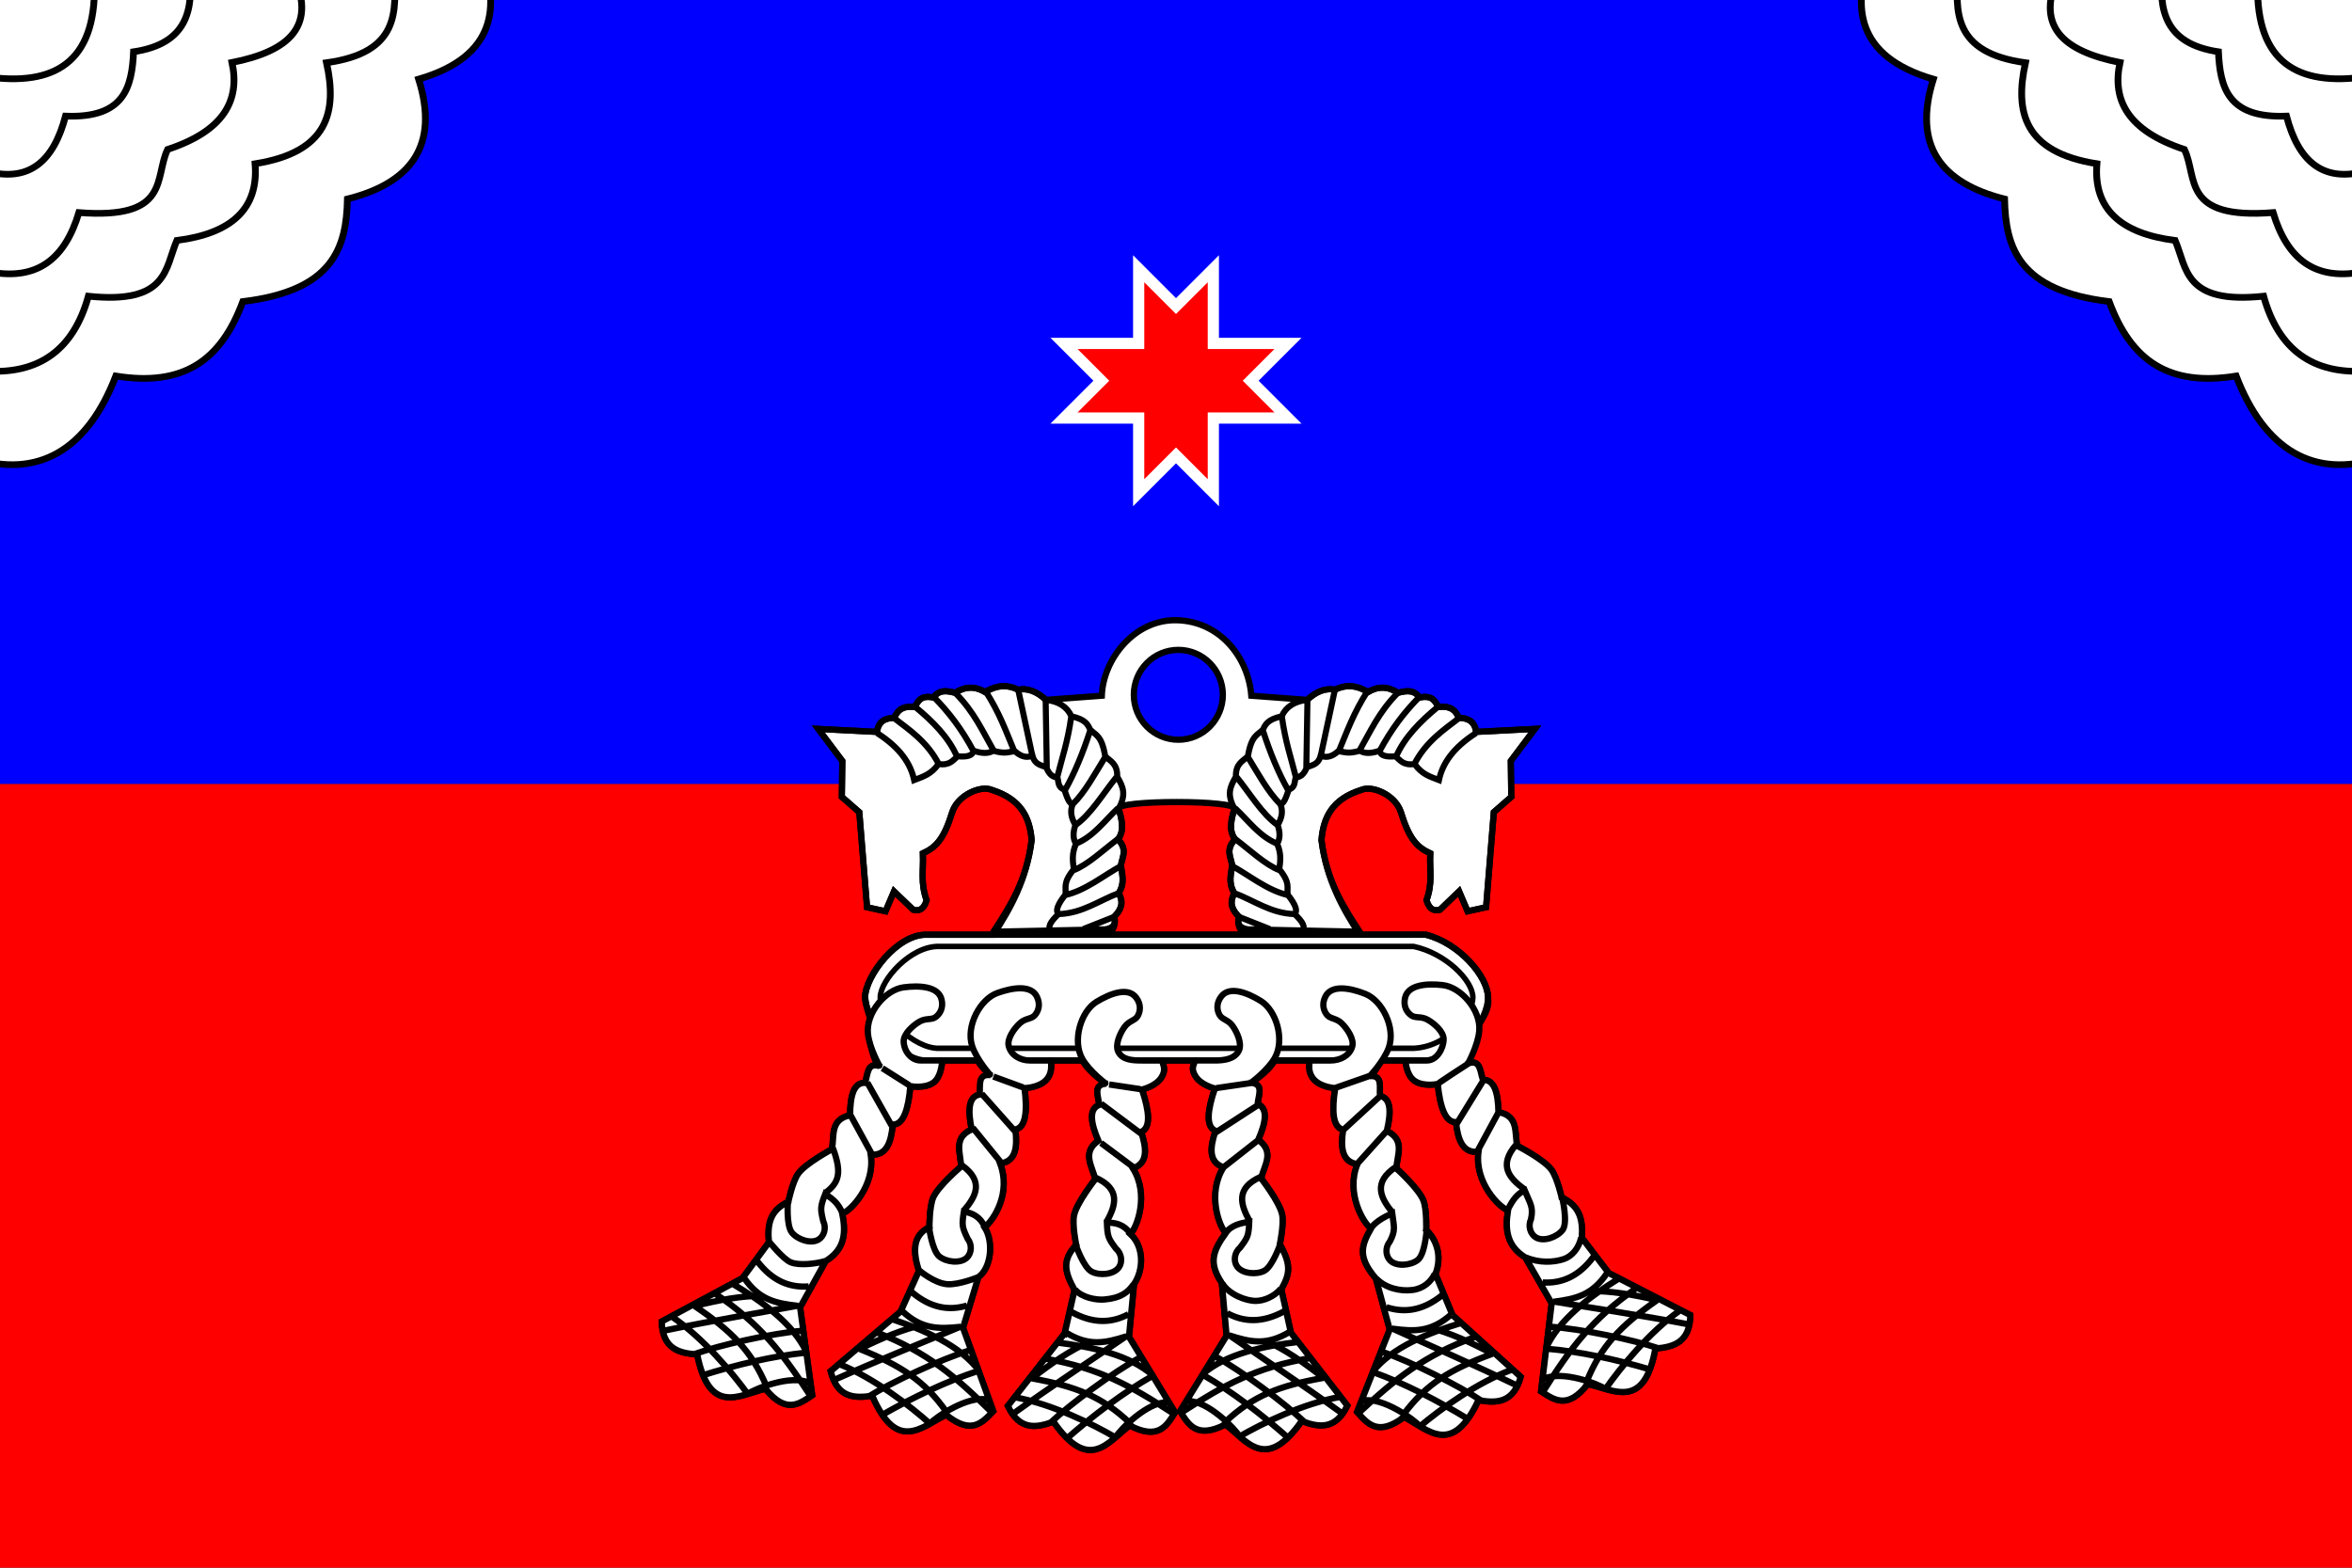<svg xmlns="http://www.w3.org/2000/svg" xmlns:xlink="http://www.w3.org/1999/xlink" width="300" height="200" version="1.0"><rect width="100%" height="100%" fill="#333333" stroke="none"/><defs><linearGradient id="a"><stop style="stop-color:#fff;stop-opacity:.789" offset="0"/><stop style="stop-color:#fff;stop-opacity:0" offset="1"/></linearGradient></defs><g transform="translate(-78.26 -46.424)"><path style="fill:red;fill-opacity:1;fill-rule:evenodd;stroke:none" d="M78.26 146.424h300v100h-300z"/><path style="fill:#00f;fill-opacity:1;fill-rule:nonzero;stroke:none" d="M78.26 46.424h300v100h-300z"/><path style="fill:#fff;fill-opacity:1;fill-rule:evenodd;stroke:#000;stroke-width:.798;stroke-linecap:butt;stroke-linejoin:miter;stroke-miterlimit:4;stroke-opacity:1;stroke-dasharray:none;stroke-dashoffset:0;marker:none;visibility:visible;display:inline;overflow:visible;enable-background:accumulate" d="M220.95 149.596c-.32-1.132 15.081-1.132 14.761 0-.32 1.132-.83 2.764.096 3.896-1.245 1.293-.571 2.253-.383 3.297-.108 1.145-.557 2.202.287 3.596-.743 1.325-.194 2.199.575 2.997-.298.959.17 2.127 1.148 2.287h-18.207c.977-.16 1.446-1.328 1.149-2.287.769-.798 1.318-1.672.574-2.997.844-1.394.395-2.45.287-3.596.188-1.044.862-2.004-.383-3.297.926-1.132.415-2.764.096-3.896zm24.044-13.886-7.128-.53c-.369-4.831-3.95-9.51-9.535-9.63-5.389-.119-9.368 5.001-9.536 9.63l-7.128.53c-1.18-1.102-2.36-1.528-3.54-1.298-1.188-.576-2.515-.716-4.21.3-1.277-.761-2.553-.738-3.829.1-1.013-.262-2.012-.448-2.775.599-1.68-.339-1.933.516-2.392 1.198-1.61-.159-2.241.5-2.584 1.399-1.182.015-2.046.447-2.211 1.79l-7.5-.383 3.073 4.09-.062 4.586 2.228 1.947.987 12.13 2.356.516 1.083-2.543 2.438 2.342c.633.155 1.307.132 1.723-1.199-.809-2.264-.39-3.73-.479-5.994 1.757-.808 2.712-1.927 3.733-5.222.679-2.193 3.62-3.502 5.071-2.87 3.785 1.195 4.836 3.612 5.072 6.394-.635 5.103-2.748 8.796-4.88 12.077h-8.424c-3.853-.162-7.947 5.35-7.947 8.024.1.445.185 1.418.667 2.692-.62 1.578.434 5.865 1.218 6.064-1.627-.58-1.526 1.062-1.88 2.117-1.466-.044-1.9 1.688-1.914 4.143-2.593.53-1.985 2.672-2.319 4.34 0 0-3.417 1.82-4.326 3.15-.704 1.032-1.23 3.546-1.23 3.546-2.279 1.073-2.702 2.75-2.479 5.171l-3.362 4.57-10.313 5.537c.12 3.476 2.19 4.034 4.528 4.188 1.558 7.842 5.318 5.212 8.7 4.38 2.609 3.228 4.279 1.983 5.968.828l-1.545-11.213 3.267-5.904c2.153-1.335 2.714-3.159 2.105-6.045 1.08-.367 4.235-3.61 3.634-7.54 2.029.192 2.6-1.574 2.812-3.824 1.384.016 1.988-1.996 2.247-4.907 0 0 1.76.346 2.886-.41 1.003-.674 1.1-2.291 1.205-2.86h4.492c.373.858 1.7 1.916 1.647 1.875-.81-.626-1.27 1.363-1.396 2.47-1.442.27-1.505 2.054-1.005 4.457-2.424 1.07-1.382 3.035-1.36 4.736 0 0-2.96 2.507-3.57 4.001-.472 1.159-.462 3.728-.462 3.728-2.246 1.075-2.066 3.263-1.341 5.583l-2.332 5.183-8.924 7.61c.845 3.372 2.984 3.477 5.302 3.13 3.162 7.333 6.287 3.96 9.42 2.426 3.224 2.6 4.596 1.027 6.006-.462l-3.853-10.63 1.959-6.468c1.657-1.184 1.968-4.548.794-6.357 1.263-1.019 3.385-4.432 1.977-8.144 2.023-.245 2.212-2.093 1.949-4.337 1.356-.28 1.527-2.375 1.17-5.276 0 0 1.793-.037 2.736-1.016.84-.872.65-1.93.634-2.509h3.998c.912 1.619 3.071 3.02 3.037 2.961-1.721.129-.975 1.591-.88 2.701-1.36.555-1.07 2.316-.106 4.57-2.164 1.538-.755 3.252-.398 4.915 0 0-2.406 3.053-2.709 4.64-.235 1.23.282 3.745.282 3.745-1.918 2.007-1.38 3.614-.213 5.741l-1.262 5.548-7.244 9.253c1.493 3.134 3.61 2.807 5.813 2 4.545 6.55 6.943 2.617 9.71.484 3.672 1.9 4.707.082 5.794-1.661l-5.873-9.643.644-6.732c1.226-1.794 1.315-4.743-.476-6.39.844-.773 2.443-5.023.33-8.378 1.935-.647 1.756-2.496 1.055-4.642 1.274-.547 1.028-2.635.107-5.406 0 0 1.749-.397 2.48-1.545.65-1.024.197-1.597.067-2.16h4.23c-.131.562-.592.983.053 2.01.725 1.152 2.472 1.558 2.472 1.558-.936 2.767-1.193 4.852.078 5.406-.712 2.143-.9 3.99 1.03 4.648-2.13 3.344-.553 7.602.286 8.38-1.718 2.388-2.178 3.846-.51 6.388l.61 6.735-5.924 9.61c1.078 1.75 2.103 3.573 5.786 1.693 2.755 2.148 5.132 6.094 9.712-.432 2.199.819 4.314 1.157 5.823-1.97l-7.195-9.29-1.233-5.555c1.083-1.929 1.32-3.046-.183-5.742 0 0 .53-2.513.302-3.745-.295-1.588-2.685-4.654-2.685-4.654.367-1.66 1.784-3.367-.372-4.915.976-2.25 1.276-4.01-.08-4.571.099-1.11.853-2.568-.867-2.706-.035.058 2.133-1.235 3.053-2.849h4.459c-.033.578-.263 1.53.551 2.427.914 1.006 2.704 1.097 2.704 1.097-.44 2.889-.33 4.988 1.017 5.308-.33 2.235-.194 4.088 1.821 4.393-1.516 3.67.777 7.582 1.739 8.2-1.235 2.184-1.75 3.608.608 6.378l1.77 6.523-4.162 10.511c1.365 1.53 2.691 3.144 5.99.64 3.086 1.627 6.112 5.091 9.486-2.145 2.308.417 4.449.375 5.391-2.97l-8.698-7.873-2.18-5.25c.793-2.012.327-4.197-1.177-5.62 0 0 .085-2.568-.354-3.74-.566-1.511-3.451-4.106-3.451-4.106.072-1.7 1.17-3.631-1.22-4.774.57-2.387.558-4.173-.875-4.485-.094-1.11.395-2.68-1.323-2.51-.024.063.728-.252 1.353-2.004h3.2c.115.567.234 1.98 1.249 2.636 1.139.736 2.892.36 2.892.36.307 2.907.946 4.907 2.33 4.868.25 2.246.85 4.002 2.875 3.776-.534 3.938 2.675 7.127 3.762 7.476-.394 2.502-.143 4.536 2.206 6.007l3.366 5.847-1.355 11.238c1.709 1.126 3.4 2.342 5.953-.931 3.395.774 7.2 3.339 8.625-4.528 2.336-.195 4.395-.79 4.457-4.266l-10.406-5.36-3.439-4.51c.183-2.425-.348-4.097-2.564-5.128 0 0-.57-2.504-1.291-3.524-.931-1.314-4.379-3.076-4.379-3.076-.361-1.661.21-3.813-2.391-4.298-.055-2.456-.519-4.179-1.983-4.11-.373-1.048-.3-2.692-1.917-2.084-.007.067 1.088-2.817 1.248-4.671.662-1.247 1.525-2.185 1.324-3.745 0-2.675-3.692-6.97-7.947-8.024h-8.424c-2.132-3.28-4.244-6.974-4.88-12.077.237-2.782 1.287-5.2 5.072-6.393 1.451-.633 4.392.676 5.072 2.869 1.02 3.295 1.976 4.414 3.732 5.222-.09 2.265.33 3.73-.479 5.994.416 1.331 1.09 1.354 1.723 1.199l2.438-2.342 1.083 2.543 2.357-.516.986-12.13 2.229-1.947-.063-4.586 3.073-4.09-7.5.382c-.165-1.342-1.028-1.774-2.211-1.79-.343-.898-.974-1.557-2.584-1.398-.459-.682-.711-1.537-2.392-1.198-.763-1.047-1.762-.86-2.775-.6-1.276-.838-2.552-.86-3.828-.1-1.696-1.015-3.023-.875-4.21-.3-1.18-.23-2.361.197-3.541 1.3zm-10.76-.645c0 3.165-2.541 5.732-5.676 5.732-3.135 0-5.677-2.567-5.676-5.732 0-3.166 2.54-5.733 5.676-5.733 3.135 0 5.676 2.567 5.676 5.733z"/><path style="fill:none;stroke:#000;stroke-width:.798;stroke-linecap:butt;stroke-linejoin:miter;stroke-miterlimit:4;stroke-opacity:1;stroke-dasharray:none;stroke-dashoffset:0;marker:none;visibility:visible;display:inline;overflow:visible;enable-background:accumulate" d="M196.545 165.67h63.572c4.254 1.053 7.946 5.348 7.946 8.023 0 2.674-3.29 7.78-7.946 8.024h-63.572c-3.452.162-7.947-5.35-7.947-8.024 0-2.675 4.094-8.186 7.947-8.024z"/><path d="M217.328 139.586c-.969 2.997-2.032 5.502-3.18 7.558m5.142-4.238c-1.383 2.253-2.615 4.54-4.167 6.087m5.52-3.403c-1.668 2.05-3.23 4.723-5.218 6.104m5.421-2.148c-1.746 1.642-3.049 3.536-5.29 4.491m5.25-.544c-1.849 1.384-3.794 3.268-5.644 3.964m6.226-.636c-2.342 1.258-4.635 3.215-7.297 3.803m6.89-.27c-2.521.94-4.644 2.577-7.646 2.684m7.038.353-3.925 1.554m-1.556-27.055c-.436 3.174-1.181 5.252-1.788 7.712m-1.469-9.822.144 8.609m-3.638-9.93 1.811 8.447m-5.955-8.265c1.76 2.743 2.578 5.078 3.646 7.641m-7.503-7.43c2.419 2.45 3.464 4.898 4.872 7.347m-2.58.041c-1.534-2.858-3.172-4.973-5.066-6.893m2.977 7.63c-1.068-2.473-3.09-4.519-5.413-6.429m-2.639 1.483c1.998 1.532 4.236 3.027 5.7 5.855m-7.865-3.947c2.965 1.898 4.292 3.918 4.736 6.004 1.239-.475 2.155-.743 3.113-2.049 1.462.213 1.825-.491 2.436-.988 1.181.115 1.93-.07 2.03-.707.999.342 1.866.41 2.504 0 1.63.465 1.957.115 2.774.07.667.593 1.386.911 2.233.566.32 1.191 1.105 1.167 1.76 1.483.373.948.867 1.263 1.42 1.272.168.583.046 1.318.88 1.554.312.866.597 1.874 1.083 1.836-.406 1.003-.154 1.87.338 2.685-.337.988-.317 1.79.068 2.401-.57 1.334-.401 2.282-.271 3.25-1.469 1.806-.928 2.3-1.083 3.25-1.053 1.32-1.269 2.093-.88 2.471-1.005.955-1.492 1.729-.879 2.12m-4.261-30.745c-1.188-.576-2.515-.716-4.21.3-1.277-.761-2.553-.739-3.829.099-1.013-.26-2.012-.447-2.775.6-1.68-.339-1.933.516-2.392 1.198-1.61-.159-2.241.5-2.584 1.399-1.182.015-2.046.446-2.211 1.79l-7.5-.383 3.073 4.09-.062 4.586 2.228 1.947.987 12.13 2.357.516 1.082-2.543 2.439 2.342c.632.155 1.306.132 1.722-1.199-.809-2.264-.389-3.73-.478-5.994 1.756-.808 2.71-1.927 3.732-5.222.679-2.193 3.62-3.502 5.072-2.87 3.784 1.195 4.835 3.612 5.071 6.394-.635 5.103-2.748 8.407-4.88 11.688l14.258-.3c.978-.16 1.446-.64 1.149-1.598.769-.798 1.318-1.673.574-2.997.845-1.394.395-2.45.287-3.596.188-1.044.862-2.004-.383-3.297.926-1.132.416-2.764.096-3.896.99-1.865.577-2.755-.191-4.096.047-1.642-.862-1.953-1.531-2.597-.45-2.7-1.226-2.683-1.914-3.397-.312-.65-.59-1.307-2.393-1.698-.562-1.245-1.67-1.919-3.253-2.098-1.18-1.102-2.36-1.529-3.541-1.299zM239.334 139.586c.968 2.997 2.031 5.502 3.18 7.558m-5.143-4.238c1.383 2.253 2.615 4.54 4.168 6.087m-5.521-3.403c1.669 2.05 3.23 4.723 5.219 6.104m-5.422-2.148c1.747 1.642 3.049 3.536 5.29 4.491m-5.25-.544c1.85 1.384 3.794 3.268 5.644 3.964m-6.225-.636c2.34 1.258 4.634 3.215 7.296 3.803m-6.89-.27c2.522.94 4.644 2.577 7.646 2.684m-7.037.353 3.924 1.554m1.557-27.055c.435 3.174 1.18 5.252 1.787 7.712m1.469-9.822-.144 8.609m3.638-9.93-1.81 8.447m5.954-8.265c-1.76 2.743-2.578 5.078-3.646 7.641m7.503-7.43c-2.418 2.45-3.464 4.898-4.872 7.347m2.58.041c1.534-2.858 3.172-4.973 5.066-6.893m-2.977 7.63c1.068-2.473 3.09-4.519 5.413-6.429m2.64 1.483c-1.998 1.532-4.236 3.027-5.701 5.855m7.866-3.947c-2.965 1.898-4.293 3.918-4.737 6.004-1.238-.475-2.155-.743-3.113-2.049-1.461.213-1.824-.491-2.436-.989-1.18.116-1.93-.069-2.03-.706-.998.342-1.865.41-2.503 0-1.63.465-1.958.115-2.775.07-.667.593-1.386.911-2.233.566-.32 1.191-1.104 1.167-1.759 1.483-.373.948-.868 1.263-1.421 1.272-.168.583-.046 1.318-.88 1.554-.312.866-.597 1.874-1.082 1.836.405 1.003.153 1.869-.339 2.685.338.988.317 1.79-.067 2.401.57 1.334.4 2.282.27 3.25 1.47 1.806.928 2.3 1.083 3.25 1.053 1.32 1.27 2.093.88 2.471 1.006.955 1.492 1.729.88 2.12m4.26-30.745c1.188-.576 2.515-.716 4.211.3 1.276-.761 2.552-.739 3.828.099 1.013-.26 2.012-.447 2.775.6 1.681-.339 1.933.516 2.392 1.198 1.61-.159 2.241.5 2.584 1.399 1.183.015 2.046.446 2.212 1.79l7.499-.383-3.073 4.09.063 4.586-2.228 1.947-.987 12.13-2.357.516-1.083-2.543-2.438 2.342c-.632.155-1.307.132-1.723-1.199.81-2.264.39-3.73.479-5.994-1.756-.808-2.711-1.927-3.732-5.222-.68-2.193-3.62-3.502-5.072-2.87-3.785 1.195-4.835 3.612-5.072 6.394.636 5.103 2.749 8.407 4.88 11.688l-14.258-.3c-.977-.16-1.446-.64-1.148-1.598-.77-.798-1.318-1.673-.575-2.997-.844-1.394-.395-2.45-.287-3.596-.188-1.044-.861-2.004.383-3.297-.926-1.132-.415-2.764-.095-3.896-.99-1.865-.577-2.755.191-4.096-.047-1.642.861-1.953 1.531-2.597.45-2.7 1.226-2.683 1.914-3.397.311-.65.59-1.307 2.392-1.698.562-1.245 1.671-1.919 3.254-2.098 1.18-1.102 2.36-1.529 3.54-1.299z" style="fill:none;stroke:#000;stroke-width:.774;stroke-linecap:butt;stroke-linejoin:miter;stroke-miterlimit:4;stroke-opacity:1;stroke-dasharray:none;stroke-dashoffset:0;marker:none;visibility:visible;display:inline;overflow:visible;enable-background:accumulate"/><path style="fill:none;stroke:#000;stroke-width:.701;stroke-linecap:butt;stroke-linejoin:miter;stroke-miterlimit:4;stroke-opacity:1;stroke-dasharray:none;stroke-dashoffset:0;marker:none;visibility:visible;display:inline;overflow:visible;enable-background:accumulate" d="M198.095 167.167h60.471c4.047.853 7.559 4.331 7.559 6.497 0 2.166-3.13 6.3-7.559 6.498h-60.47c-3.284.13-7.56-4.332-7.56-6.498 0-2.166 3.894-6.629 7.56-6.497z"/><path style="fill:#fff;fill-opacity:1;fill-rule:nonzero;stroke:#000;stroke-width:.798;stroke-linecap:butt;stroke-linejoin:miter;stroke-miterlimit:4;stroke-opacity:1;stroke-dasharray:none;stroke-dashoffset:0;marker:none;visibility:visible;display:inline;overflow:visible;enable-background:accumulate" d="m172.973 209.485-10.313 5.538c.12 3.476 2.19 4.034 4.528 4.189 1.558 7.841 5.318 5.21 8.7 4.379 2.609 3.228 4.279 1.983 5.968.828l-1.545-11.212 3.267-5.905c2.153-1.335 2.714-3.159 2.105-6.045 1.08-.367 4.235-3.61 3.634-7.54 2.029.192 2.6-1.574 2.812-3.823 1.384.015 1.989-1.997 2.247-4.908 0 0 1.76.346 2.886-.41 1.003-.673 1.1-2.291 1.205-2.86h-2.771c-1.218 0-2.119-1.17-2.172-2.398-.042-.987 1.186-2.086 2.039-2.57.794-.452 1.494-.186 2.006-.545.568-.4 1.053-1.174.789-2.267-.405-1.681-2.793-1.817-4.842-1.55-2.308.302-4.825 3.257-4.552 5.924.192 1.852 1.527 4.207 1.519 4.14-1.627-.58-1.525 1.062-1.88 2.116-1.466-.043-1.9 1.688-1.914 4.143-2.593.53-1.985 2.672-2.318 4.34 0 0-3.418 1.82-4.326 3.15-.705 1.032-1.232 3.546-1.232 3.546-2.278 1.073-2.701 2.75-2.477 5.171l-3.363 4.57zm21.244-24.623-3.417-2.164m-1.916 1.832 3.122 5.524m-5.265-1.366 2.893 5.278m-6.127 13.345c-1.176.347-3.319.599-4.4.147-.953-.397-2.696-2.564-2.696-2.564m9.298-3.712c-.57-1.294-1.133-1.696-2.184-2.449-.656 1.683-.632 1.905-.261 3.483.433.885.102 1.925-.6 2.35-.98.595-2.685-.004-3.403-.902-.748-.936-.497-3.98-.497-3.98m4.787-1.08c1.716-1.314 2.131-2.51.943-5.716m-9.637 14.443c1.955 2.565 4.177 3.388 6.551 3.208m-8.212-1.047c1.909 2.732 3.938 3.216 6.877 3.528m1.455 11.33c-3.436-5.252-6.292-9.043-12.025-12.867m2.164-1.297c3.792 2.273 7.789 5.117 9.493 8.798m-14.294-5.94c4.729 3.204 7.265 5.737 9.172 10.27m-12.033-8.883c3.843 2.616 7.623 7.033 9.744 9.99m1.653-12.668c-2.483-.031-5.516.529-8.536 1.292m13.142-.041c-4.58.855-11.003 1.92-17.196 3.213m17.798-.022c-3.942.323-10.685 1.866-13.787 2.983m14.238-.181c-4.134.408-8.852 1.517-13.288 2.919m13.666.913c-2.3-1.077-6.897.771-7.798 1.427M193.14 213.749l-8.924 7.61c.845 3.372 2.984 3.477 5.302 3.13 3.162 7.333 6.288 3.96 9.42 2.426 3.224 2.6 4.596 1.028 6.006-.462l-3.853-10.63 1.959-6.467c1.657-1.185 1.968-4.549.794-6.358 1.263-1.019 3.385-4.432 1.977-8.144 2.023-.245 2.213-2.093 1.95-4.337 1.355-.28 1.526-2.375 1.17-5.276 0 0 1.792-.037 2.735-1.016.84-.872.65-1.93.634-2.508h-2.684c-1.218 0-2.394-.646-2.702-1.835-.248-.956.723-2.292 1.455-2.947.682-.61 1.423-.5 1.847-.96.473-.512.784-1.371.298-2.384-.747-1.557-3.11-1.18-5.057-.482-2.192.786-4.036 4.21-3.21 6.76.574 1.768 2.371 3.786 2.349 3.722-1.712-.22-1.27 1.363-1.396 2.47-1.442.27-1.505 2.054-1.005 4.457-2.424 1.071-1.382 3.035-1.36 4.736 0 0-2.96 2.507-3.57 4.001-.472 1.159-.462 3.728-.462 3.728-2.246 1.075-2.066 3.263-1.341 5.583l-2.331 5.183zm15.62-28.596-3.792-1.387m-1.49 2.2 4.205 4.733m-5.345-.396 3.845 4.726m-3.2 14.35s-2.404.98-3.877.882c-1.653-.109-3.564-1.733-3.564-1.733m8.312-5.61c-.55-1.203-1.452-1.711-2.647-1.927-.29 1.785-.219 1.996.473 3.46.608.773.502 1.86-.095 2.425-.833.79-2.626.568-3.515-.157-.927-.756-1.318-3.784-1.318-3.784m4.454-2.076c1.555-1.819 2.596-3.72-.273-5.788m-6.402 16.17c2.448 2.091 4.791 2.422 7.074 1.741m-8.245.726c2.436 2.264 4.52 2.304 7.46 1.983m3.789 10.765c-4.456-4.402-8.04-7.5-14.444-10.015m1.845-1.729c4.182 1.414 8.682 3.342 11.118 6.577m-15.214-2.76c5.292 2.124 8.3 4.06 11.112 8.083m-13.618-6.119c4.303 1.739 8.92 5.25 11.613 7.69m-1.033-12.735c-2.433.498-5.281 1.692-8.074 3.081m12.838-2.84c-4.298 1.812-10.354 4.221-16.137 6.804m17.392-3.813c-3.785 1.156-10.054 4.1-12.852 5.853m13.879-3.21c-3.956 1.279-8.336 3.368-12.38 5.684m13.55-2.019c-2.474-.563-6.58 2.223-7.324 3.057"/><path style="fill:#fff;fill-opacity:1;fill-rule:evenodd;stroke:#000;stroke-width:.798;stroke-linecap:butt;stroke-linejoin:miter;stroke-miterlimit:4;stroke-opacity:1;stroke-dasharray:none;stroke-dashoffset:0;marker:none;visibility:visible;display:inline;overflow:visible;enable-background:accumulate" d="m214.06 216.537-7.245 9.253c1.493 3.134 3.61 2.807 5.813 2 4.545 6.55 6.943 2.617 9.71.484 3.672 1.9 4.707.082 5.794-1.661l-5.873-9.643.644-6.731c1.226-1.795 1.315-4.744-.476-6.39.844-.774 2.443-5.024.331-8.379 1.934-.647 1.755-2.496 1.054-4.642 1.274-.547 1.028-2.635.107-5.406 0 0 1.749-.396 2.48-1.545.65-1.024.197-1.597.068-2.16h-2.49c-1.218 0-2.555-.037-3.092-1.14-.431-.888.257-2.392.845-3.181.548-.736 1.295-.776 1.62-1.312.362-.597.498-1.502-.178-2.396-1.04-1.376-3.28-.532-5.05.544-1.994 1.212-3.125 4.938-1.814 7.27.912 1.618 3.072 3.233 3.037 3.175-1.72.129-.975 1.592-.88 2.702-1.36.554-1.07 2.315-.106 4.57-2.164 1.537-.755 3.251-.397 4.914 0 0-2.407 3.053-2.71 4.64-.235 1.23.283 3.746.283 3.746-1.919 2.006-1.381 3.613-.213 5.74l-1.263 5.548zm9.664-31.164-3.99-.597m-1.026 2.456 5.055 3.792m-5.064 1.22 4.448 3.325m-.305 14.706c-.656.963-1.574 1.757-3.737 1.936-1.016.084-2.843-.228-3.723-1.273m7.04-7.169c-.776-1.069-1.762-1.385-2.975-1.357.069 1.808.18 2 1.146 3.295.749.636.859 1.722.385 2.397-.66.94-2.46 1.084-3.475.553-1.058-.555-2.038-3.444-2.038-3.444m3.955-2.93c1.165-2.095 1.81-4.167-1.41-5.617m-3.083 17.134c2.812 1.556 5.173 1.41 7.276.283m-7.937 2.37c2.834 1.728 4.885 1.349 7.701.443m5.837 9.786c-5.235-3.416-9.358-5.73-16.13-6.908m1.467-2.065c4.377.544 9.168 1.528 12.194 4.208m-15.454.356c5.605 1.017 8.934 2.308 12.484 5.686m-14.553-3.257c4.56.838 9.778 3.35 12.897 5.2m-3.524-12.273c-2.286.978-4.842 2.72-7.304 4.644m12.02-5.366c-3.854 2.64-9.313 6.22-14.471 9.914m16.29-7.235c-3.48 1.894-9.043 6.04-11.44 8.32m12.968-5.937c-3.623 2.05-7.504 4.978-11.01 8.06m12.88-4.703c-2.535-.054-6.01 3.502-6.574 4.468"/><path style="fill:#fff;fill-opacity:1;fill-rule:evenodd;stroke:#000;stroke-width:.798;stroke-linecap:butt;stroke-linejoin:miter;stroke-miterlimit:4;stroke-opacity:1;stroke-dasharray:none;stroke-dashoffset:0;marker:none;visibility:visible;display:inline;overflow:visible;enable-background:accumulate" d="m283.455 208.84 10.406 5.359c-.062 3.477-2.121 4.071-4.457 4.266-1.426 7.867-5.23 5.302-8.625 4.528-2.553 3.273-4.244 2.057-5.953.93l1.355-11.236-3.366-5.848c-2.348-1.47-2.6-3.505-2.206-6.007-1.087-.349-4.296-3.538-3.761-7.476-2.026.226-2.627-1.53-2.876-3.776-1.384.04-2.022-1.961-2.33-4.868 0 0-1.753.376-2.892-.36-1.014-.656-1.134-2.069-1.25-2.635h2.774c1.217 0 2.092-1.458 2.124-2.687.026-.988-1.221-2.065-2.082-2.535-.801-.438-1.497-.159-2.015-.51-.575-.39-1.072-1.155-.827-2.253.377-1.688 2.762-1.864 4.815-1.632 2.313.262 4.88 3.173 4.651 5.844-.16 1.855-1.456 4.232-1.448 4.165 1.617-.608 1.543 1.036 1.916 2.084 1.464-.069 1.928 1.655 1.983 4.11 2.602.485 2.03 2.637 2.391 4.298 0 0 3.448 1.762 4.379 3.076.722 1.02 1.29 3.524 1.29 3.524 2.217 1.031 2.748 2.703 2.565 5.128l3.44 4.51zM261.8 184.584c.504-.364 2.38-1.587 3.805-2.509m1.876 2.158-3.382 5.504m5.319-1.453-2.882 5.325m6.351 13.237c1.636.706 3.502.655 4.83.207 1.067-.359 1.928-1.404 2.224-2.746m-9.359-3.551c.64-1.299 1.202-2.001 2.143-2.486.684 1.671 1.16 2.108.816 3.692-.418.893-.069 1.927.64 2.34.989.577 2.684-.05 3.387-.96.732-.95-.067-4.204-.067-4.204m-4.805-.996c-1.924-1.414-3.366-3.026-1.039-5.7m9.88 14.275c-1.912 2.598-4.12 3.46-6.496 3.32m8.193-1.188c-1.863 2.765-3.883 3.283-6.817 3.646m-1.263 11.353c3.347-5.31 6.139-9.15 11.806-13.071m-2.185-1.26c-3.754 2.337-7.702 5.25-9.344 8.96m14.192-6.185c-4.674 3.285-7.167 5.86-8.998 10.425m11.882-9.088c-3.799 2.681-7.503 7.163-9.574 10.157m-1.867-12.639c2.482-.073 5.525.434 8.557 1.145m-13.141.186c4.593.776 11.034 1.73 17.247 2.916m-17.795.285c3.947.255 10.715 1.682 13.835 2.744m-14.239.065c4.14.336 8.877 1.364 13.336 2.69m-13.649 1.148c2.282-1.117 6.91.652 7.821 1.293"/><path style="fill:#fff;fill-opacity:1;fill-rule:evenodd;stroke:#000;stroke-width:.798;stroke-linecap:butt;stroke-linejoin:miter;stroke-miterlimit:4;stroke-opacity:1;stroke-dasharray:none;stroke-dashoffset:0;marker:none;visibility:visible;display:inline;overflow:visible;enable-background:accumulate" d="m263.528 214.205 8.698 7.873c-.942 3.345-3.083 3.387-5.39 2.97-3.375 7.236-6.4 3.772-9.487 2.146-3.299 2.503-4.624.89-5.99-.64l4.162-10.512-1.77-6.523c-2.358-2.77-1.843-4.194-.608-6.378-.962-.618-3.254-4.53-1.739-8.2-2.015-.305-2.15-2.158-1.821-4.393-1.348-.32-1.457-2.42-1.016-5.308 0 0-1.79-.09-2.705-1.097-.814-.896-.584-1.85-.551-2.426h2.662c1.217 0 2.423-.595 2.766-1.774.276-.948-.656-2.312-1.369-2.99-.664-.63-1.407-.54-1.818-1.013-.457-.526-.743-1.395-.228-2.392.792-1.534 3.143-1.088 5.069-.332 2.169.851 3.911 4.33 3.012 6.853-.626 1.75-2.481 3.714-2.457 3.65 1.718-.169 1.229 1.4 1.323 2.51 1.434.313 1.444 2.099.874 4.486 2.392 1.143 1.293 3.074 1.22 4.774 0 0 2.887 2.595 3.453 4.106.439 1.172.353 3.74.353 3.74 1.504 1.423 1.97 3.608 1.178 5.62l2.179 5.25zm-14.99-28.976 4.469-1.56m1.283 2.601-4.697 4.32m5.55.117-3.822 4.256m2.496 14.582c1.157 1.203 3.04 1.653 4.617 1.45 1.461-.188 2.39-1.123 2.846-2.08m-8.145-5.854c.766-.91 1.698-1.37 2.702-1.848.238 1.793.445 2.145-.29 3.587-.63.755-.555 1.845.025 2.428.81.813 2.608.645 3.517-.053.95-.727 1.145-3.887 1.145-3.887m-4.392-2.206c-1.501-1.865-2.486-3.796.442-5.778m5.927 16.354c-2.507 2.017-4.86 2.278-7.122 1.53m8.221.97c-2.501 2.19-4.586 2.17-7.514 1.76m-4.102 10.647c4.583-4.266 8.256-7.256 14.73-9.58m-1.794-1.783c-4.221 1.289-8.776 3.082-11.306 6.243m15.288-2.305c-5.351 1.965-8.415 3.81-11.342 7.748m13.79-5.71c-4.351 1.609-9.07 4.982-11.832 7.34m1.404-12.7c2.418.572 5.23 1.85 7.98 3.322m-12.75-3.222c4.244 1.94 10.227 4.528 15.933 7.282m-17.273-4.329c3.75 1.268 9.93 4.398 12.676 6.233m-13.78-3.622c3.917 1.396 8.234 3.615 12.208 6.05m-13.485-2.421c2.49-.49 6.513 2.418 7.232 3.273"/><path style="fill:#fff;fill-opacity:1;fill-rule:evenodd;stroke:#000;stroke-width:.798;stroke-linecap:butt;stroke-linejoin:miter;stroke-miterlimit:4;stroke-opacity:1;stroke-dasharray:none;stroke-dashoffset:0;marker:none;visibility:visible;display:inline;overflow:visible;enable-background:accumulate" d="m242.917 216.452 7.195 9.292c-1.509 3.126-3.624 2.788-5.823 1.97-4.58 6.525-6.957 2.579-9.712.43-3.683 1.88-4.708.058-5.786-1.691l5.924-9.611-.609-6.735c-1.67-2.541-1.209-4 .51-6.387-.84-.78-2.417-5.037-.287-8.38-1.93-.658-1.742-2.506-1.03-4.648-1.27-.555-1.014-2.64-.078-5.407 0 0-1.747-.406-2.472-1.558-.645-1.027-.184-1.448-.052-2.01h2.483c1.218 0 2.558-.16 3.1-1.261.437-.885-.244-2.393-.828-3.185-.544-.739-1.291-.783-1.613-1.321-.359-.599-.49-1.504.19-2.395 1.047-1.37 3.284-.514 5.048.571 1.988 1.223 3.099 4.955 1.775 7.28-.92 1.613-3.088 3.217-3.053 3.159 1.72.138.966 1.596.866 2.706 1.357.561 1.057 2.321.081 4.57 2.156 1.549.739 3.256.372 4.917 0 0 2.39 3.065 2.685 4.654.229 1.231-.302 3.744-.302 3.744 1.503 2.696 1.267 3.813.183 5.742l1.233 5.554zm-9.501-31.215 4.419-.647m.871 2.82-5.359 3.478m5.341 1.032-4.394 3.445m-.127 14.779c.814 1.404 3.014 2.263 4.293 2.245 1.04-.014 2.324-.548 3.163-1.542m-7.001-7.207c.781-.898 1.768-1.162 2.981-1.341-.078 1.807-.19 2-1.163 3.289-.752.631-.868 1.717-.398 2.394.656.945 2.455 1.097 3.472.572 1.061-.549 2.057-3.433 2.057-3.433m-3.94-2.95c-1.154-2.102-1.788-4.177 1.44-5.61m2.992 17.15c-2.82 1.541-5.18 1.382-7.277.244m7.925 2.412c-2.844 1.713-4.892 1.323-7.704.402m-5.888 9.755c5.252-3.388 9.388-5.68 16.165-6.822m-1.455-2.073c-4.38.52-9.176 1.479-12.215 4.143m15.45.439c-5.609.987-8.946 2.26-12.512 5.619m14.57-3.18c-4.565.814-9.796 3.3-12.925 5.132m3.588-12.254c2.281.99 4.828 2.747 7.28 4.683m-11.992-5.43c3.84 2.66 9.28 6.269 14.42 9.99m-16.254-7.321c3.472 1.912 9.012 6.09 11.397 8.382m-12.937-6.007c3.613 2.068 7.478 5.018 10.967 8.12m-12.854-4.774c2.535-.04 5.991 3.535 6.55 4.504"/><g id="b"><path d="M69-6c2.448 7.168 2.288 14.79-9.321 18.25 3.079 10-1.173 15.579-10.465 17.964-.15 7.28-2.065 13.74-15.375 15.375-3.21 8.86-8.745 12.79-18.66 11.161C11.042 67.72 3.85 72.285-6 69l1-74.714L69-6z" style="fill:#fff;fill-opacity:1;fill-rule:evenodd;stroke:#000;stroke-width:1;stroke-linecap:butt;stroke-linejoin:miter;stroke-miterlimit:4;stroke-opacity:1;stroke-dasharray:none;stroke-dashoffset:0;marker:none;visibility:visible;display:inline;overflow:visible;enable-background:accumulate" transform="matrix(.868 0 0 .851 79.859 46.099)"/><path d="M-3 12c9.871 1.19 15.568-2.904 15-15M-4 26c6.484 1.863 10.058-1.515 11.786-8.214 8.688.355 9.749-4.374 10-9.643C25.657 6.947 26.619 1.913 26-4M-4 41c7.706 1.767 11.748-1.962 13.75-8.75 13.496 1.069 11.049-5.221 13.036-9.464C31.097 19.988 33.448 15.4 32.25 9.75 40.558 8.07 45.032 4.325 41-4" style="fill:none;stroke:#000;stroke-width:1;stroke-linecap:butt;stroke-linejoin:miter;stroke-miterlimit:4;stroke-opacity:1;stroke-dasharray:none;stroke-dashoffset:0;marker:none;visibility:visible;display:inline;overflow:visible;enable-background:accumulate" transform="matrix(.868 0 0 .851 79.859 46.099)"/><path d="M-4 56c7.898.537 12.96-3.18 15.143-11.214 11.713 1.24 11.252-4.162 13-8.357 8.026-1.038 12.044-4.749 11.5-11.5 10.704-1.723 12.1-7.742 10.5-15.143C56.842 8.279 56.464 2.158 56-4" style="fill:none;stroke:#000;stroke-width:1;stroke-linecap:butt;stroke-linejoin:miter;stroke-miterlimit:4;stroke-opacity:1;stroke-dasharray:none;stroke-dashoffset:0;marker:none;visibility:visible;display:inline;overflow:visible;enable-background:accumulate" transform="matrix(.868 0 0 .851 79.859 46.099)"/></g><path d="M69-6c2.448 7.168 2.288 14.79-9.321 18.25 3.079 10-1.173 15.579-10.465 17.964-.15 7.28-2.065 13.74-15.375 15.375-3.21 8.86-8.745 12.79-18.66 11.161C11.042 67.72 3.85 72.285-6 69l1-74.714L69-6z" style="fill:#fff;fill-opacity:1;fill-rule:evenodd;stroke:#000;stroke-width:1;stroke-linecap:butt;stroke-linejoin:miter;stroke-miterlimit:4;stroke-opacity:1;stroke-dasharray:none;stroke-dashoffset:0;marker:none;visibility:visible;display:inline;overflow:visible;enable-background:accumulate" transform="matrix(-1.035 0 0 1.038 460.698 -119.394)"/><path d="M-3 12c9.871 1.19 15.568-2.904 15-15M-4 26c6.484 1.863 10.058-1.515 11.786-8.214 8.688.355 9.749-4.374 10-9.643C25.657 6.947 26.619 1.913 26-4M-4 41c7.706 1.767 11.748-1.962 13.75-8.75 13.496 1.069 11.049-5.221 13.036-9.464C31.097 19.988 33.448 15.4 32.25 9.75 40.558 8.07 45.032 4.325 41-4" style="fill:none;stroke:#000;stroke-width:1;stroke-linecap:butt;stroke-linejoin:miter;stroke-miterlimit:4;stroke-opacity:1;stroke-dasharray:none;stroke-dashoffset:0;marker:none;visibility:visible;display:inline;overflow:visible;enable-background:accumulate" transform="matrix(-1.035 0 0 1.038 460.698 -119.394)"/><path d="M-4 56c7.898.537 12.96-3.18 15.143-11.214 11.713 1.24 11.252-4.162 13-8.357 8.026-1.038 12.044-4.749 11.5-11.5 10.704-1.723 12.1-7.742 10.5-15.143C56.842 8.279 56.464 2.158 56-4" style="fill:none;stroke:#000;stroke-width:1;stroke-linecap:butt;stroke-linejoin:miter;stroke-miterlimit:4;stroke-opacity:1;stroke-dasharray:none;stroke-dashoffset:0;marker:none;visibility:visible;display:inline;overflow:visible;enable-background:accumulate" transform="matrix(-1.035 0 0 1.038 460.698 -119.394)"/><path style="fill:red;fill-opacity:1;fill-rule:evenodd;stroke:#fff;stroke-width:1.429;stroke-linecap:butt;stroke-linejoin:miter;stroke-miterlimit:4;stroke-opacity:1;stroke-dasharray:none;stroke-dashoffset:0;marker:none;visibility:visible;display:inline;overflow:visible;enable-background:accumulate" d="m223.499 80.71 4.761 4.762 4.762-4.762v9.524h9.524l-4.762 4.762 4.762 4.762h-9.524v9.524l-4.762-4.762-4.761 4.762v-9.524h-9.524l4.762-4.762-4.762-4.762h9.524V80.71z"/><use xlink:href="#b" transform="matrix(-1 0 0 1 456.52 0)" width="450" height="300"/></g></svg>